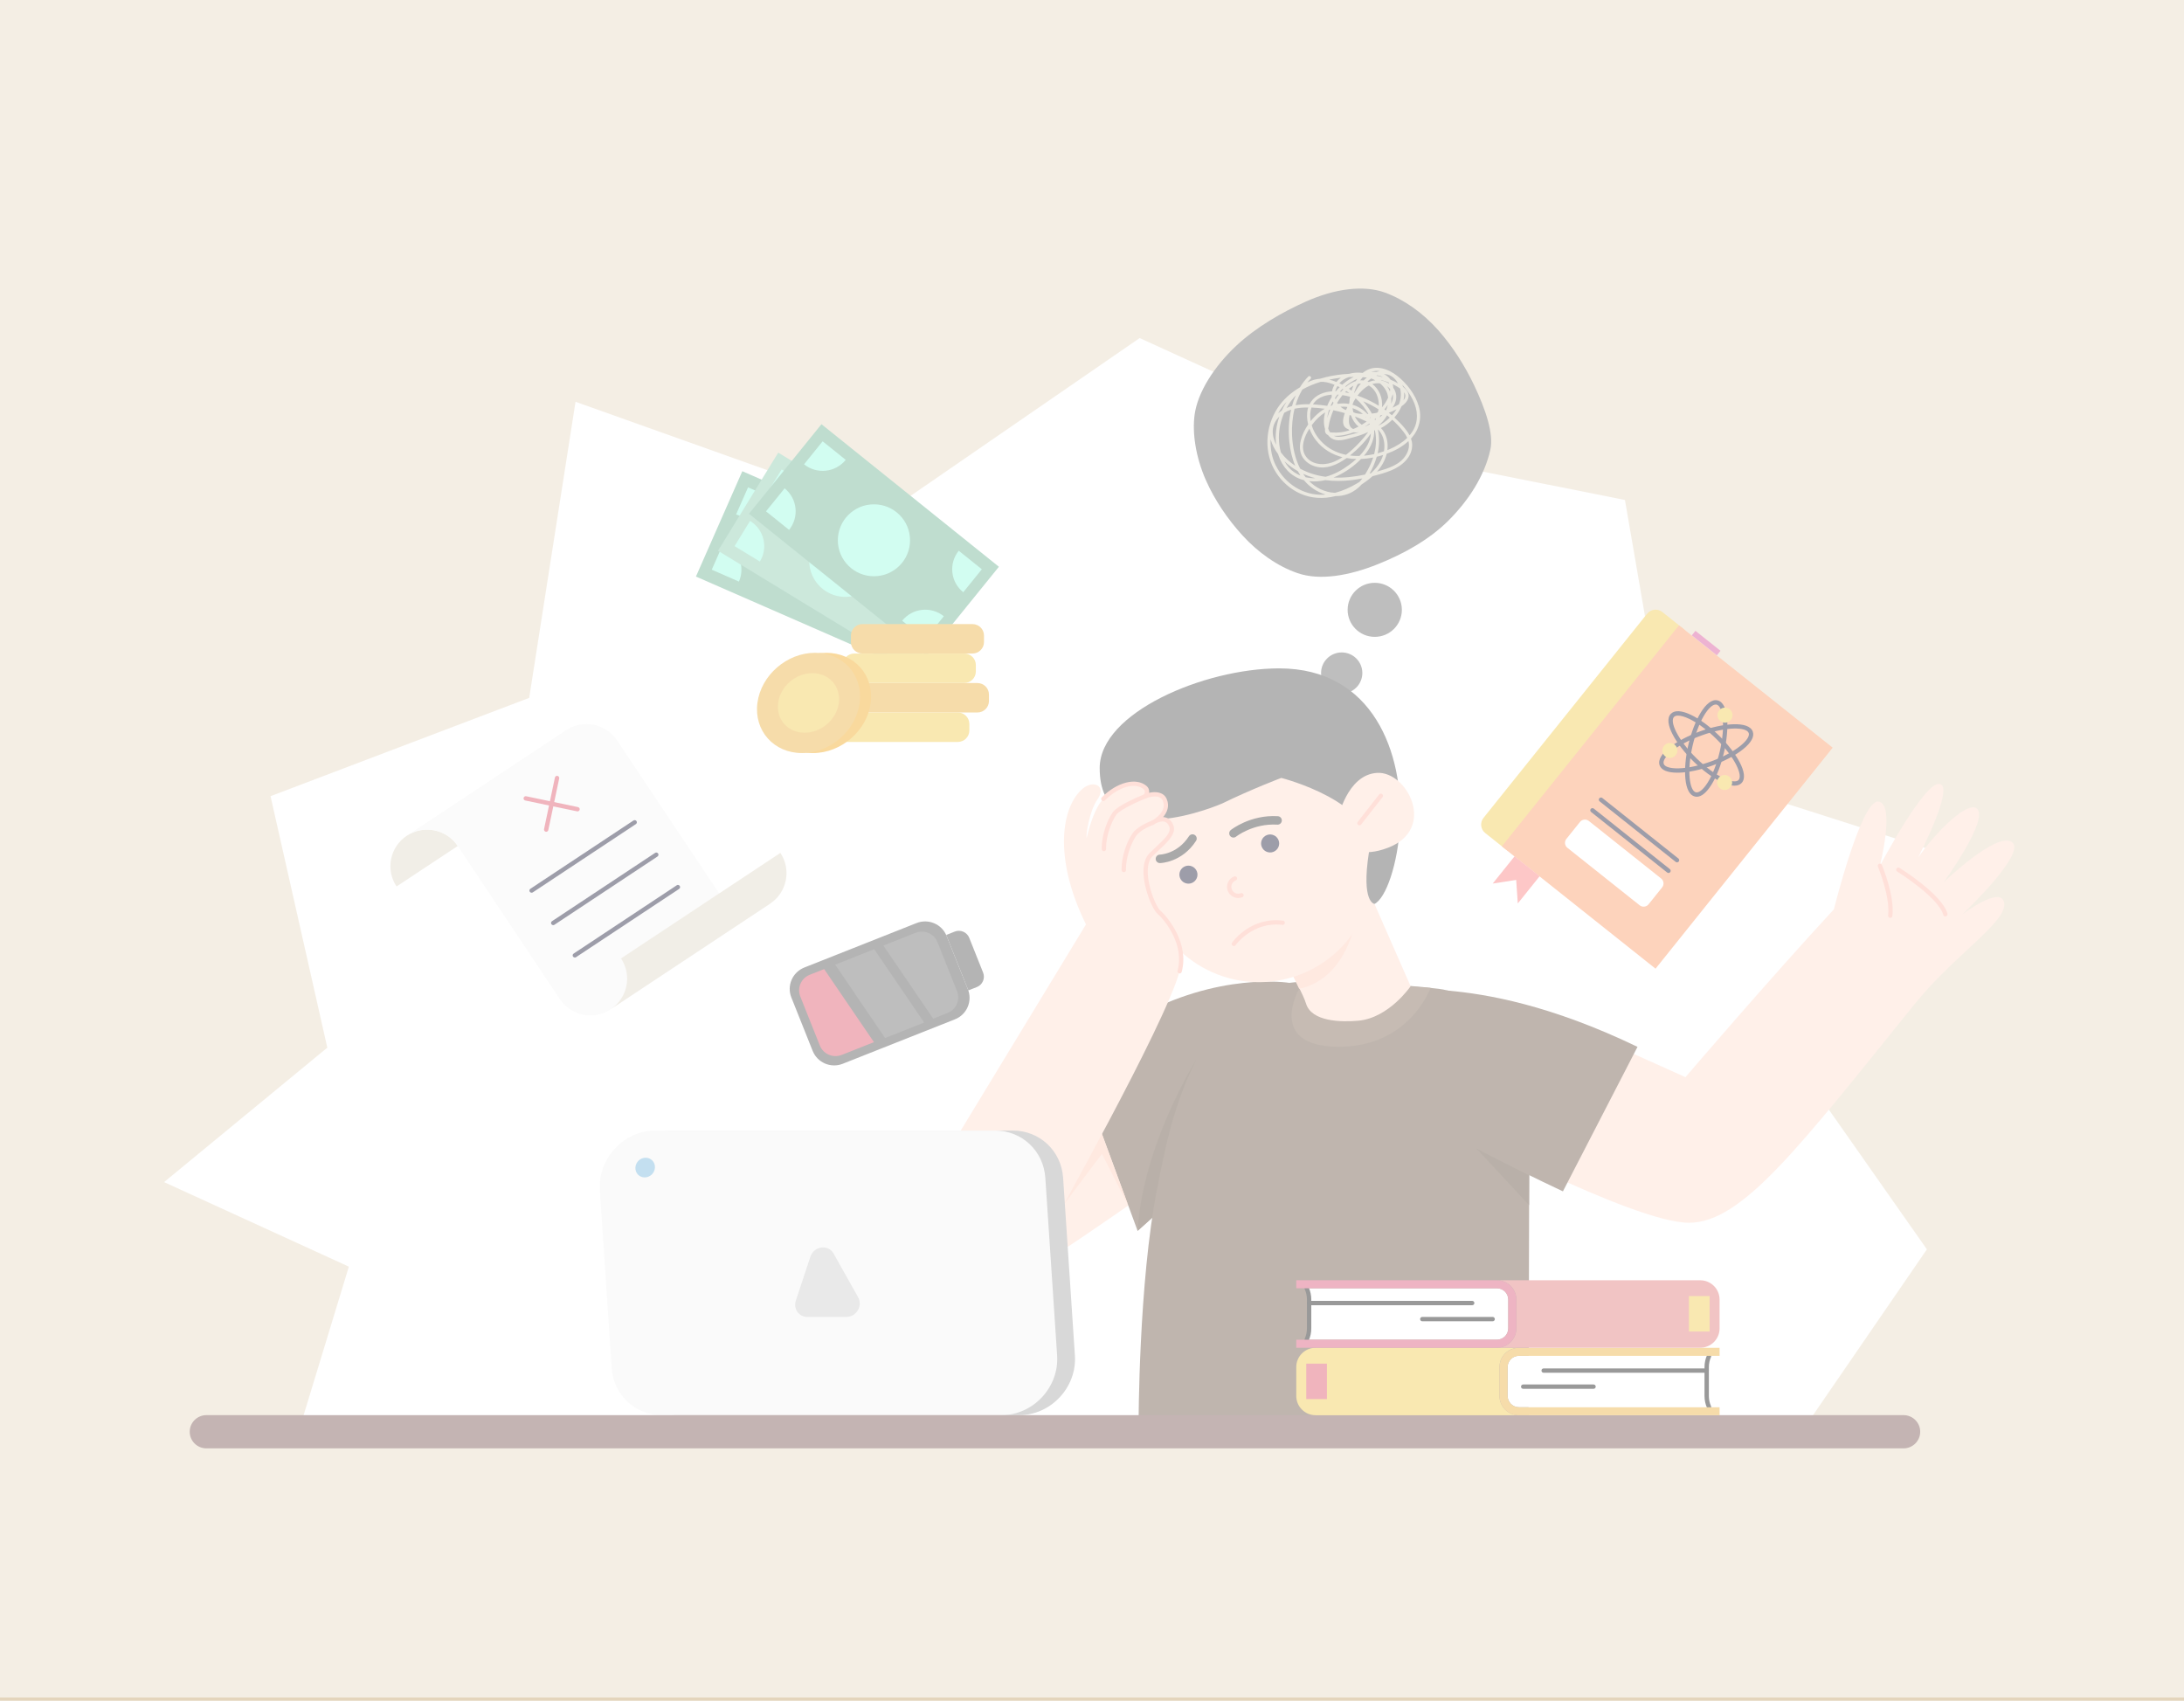 <svg width="488" height="380" viewBox="0 0 488 380" fill="none" xmlns="http://www.w3.org/2000/svg">
<g clip-path="url(#clip0_293_19209)">
<rect width="488" height="380" fill="#E4D5BC"/>
<path d="M77.951 283.008L36.664 264.117L73.136 234.079L60.45 177.89L118.247 155.927L128.598 89.774L198.039 114.529L254.649 75.535L311.22 101.357L363.082 111.718L373.365 171.319L435.383 191.14L400.565 236.406L430.548 279.141L402.939 319.346H66.88L77.951 283.008Z" fill="white"/>
<path d="M376.088 140.44L371.444 136.744C370.398 135.913 368.874 136.083 368.039 137.124L331.481 182.735C330.647 183.777 330.817 185.295 331.863 186.127L336.508 189.823C337.553 190.654 339.077 190.484 339.912 189.443L376.47 143.832C377.305 142.79 377.134 141.272 376.088 140.44Z" fill="#EFC53D"/>
<path d="M409.502 167.049L375.156 139.723L335.575 189.105L369.921 216.432L409.502 167.049Z" fill="#FA9057"/>
<path d="M339.139 201.864L338.779 196.601L333.535 197.415L338.419 191.328L344.022 195.777L339.139 201.864Z" fill="#FB7373"/>
<path d="M378.833 140.946L378.02 141.961L383.622 146.419L384.436 145.404L378.833 140.946Z" fill="#D2428F"/>
<path d="M379.125 178.021C378.989 178.021 378.853 178.001 378.717 177.972C377.549 177.701 376.81 176.315 376.586 173.96C376.382 171.817 376.625 169.094 377.277 166.302C378.503 161.097 381.188 155.892 383.766 156.484C386.344 157.084 386.431 162.939 385.205 168.154C384.554 170.945 383.561 173.494 382.413 175.326C381.304 177.1 380.176 178.021 379.125 178.021ZM383.357 157.414C381.908 157.414 379.524 161 378.22 166.525C377.588 169.22 377.345 171.827 377.549 173.872C377.724 175.685 378.24 176.867 378.94 177.032C379.641 177.187 380.623 176.363 381.596 174.813C382.686 173.068 383.629 170.625 384.262 167.931C385.614 162.154 384.972 157.763 383.552 157.424C383.493 157.414 383.425 157.404 383.367 157.404L383.357 157.414Z" fill="#090929"/>
<path d="M374.785 172.641C372.597 172.641 371.235 172.079 370.836 171.003C369.931 168.532 374.805 165.246 379.844 163.414C384.884 161.582 390.74 160.981 391.645 163.453C392.053 164.577 391.295 165.953 389.446 167.427C387.763 168.774 385.341 170.053 382.636 171.042C379.932 172.021 377.247 172.593 375.087 172.641C374.99 172.641 374.883 172.641 374.785 172.641ZM380.185 164.325C374.591 166.351 371.254 169.297 371.75 170.674C371.993 171.342 373.239 171.711 375.068 171.672C377.13 171.624 379.698 171.081 382.305 170.131C384.913 169.181 387.238 167.96 388.843 166.671C390.273 165.527 390.983 164.451 390.74 163.782C390.234 162.406 385.779 162.299 380.185 164.325Z" fill="#090929"/>
<path d="M387.558 175.549C386.751 175.549 385.749 175.268 384.582 174.696C382.636 173.756 380.437 172.128 378.385 170.111C374.561 166.36 371.497 161.359 373.355 159.479C374.192 158.626 375.768 158.723 377.898 159.75C379.844 160.69 382.042 162.319 384.095 164.335C387.918 168.086 390.983 173.087 389.125 174.968C388.745 175.355 388.22 175.539 387.558 175.539V175.549ZM374.931 159.886C374.542 159.886 374.24 159.983 374.055 160.167C373.024 161.204 374.834 165.265 379.075 169.433C381.05 171.372 383.161 172.932 385.019 173.833C386.673 174.628 387.948 174.803 388.453 174.299C389.485 173.262 387.675 169.2 383.434 165.032C381.459 163.094 379.348 161.533 377.49 160.632C376.468 160.138 375.583 159.886 374.941 159.886H374.931Z" fill="#090929"/>
<path d="M371.487 167.299C371.273 168.201 371.837 169.102 372.742 169.316C373.646 169.529 374.551 168.967 374.765 168.065C374.979 167.164 374.415 166.262 373.51 166.049C372.606 165.836 371.701 166.398 371.487 167.299Z" fill="#EFC53D"/>
<path d="M383.803 159.401C383.589 160.302 384.153 161.204 385.058 161.417C385.963 161.63 386.868 161.068 387.082 160.167C387.296 159.265 386.731 158.364 385.827 158.151C384.922 157.937 384.017 158.5 383.803 159.401Z" fill="#EFC53D"/>
<path d="M383.713 174.454C383.499 175.355 384.064 176.257 384.968 176.47C385.873 176.683 386.778 176.121 386.992 175.219C387.206 174.318 386.642 173.417 385.737 173.203C384.832 172.99 383.927 173.552 383.713 174.454Z" fill="#EFC53D"/>
<path d="M371.17 196.279L355.024 183.432C354.411 182.944 353.517 183.044 353.028 183.655L349.998 187.434C349.509 188.045 349.609 188.935 350.222 189.423L366.368 202.27C366.981 202.757 367.875 202.658 368.365 202.047L371.394 198.268C371.883 197.657 371.783 196.766 371.17 196.279Z" fill="white"/>
<path d="M372.817 195.05C372.71 195.05 372.603 195.012 372.516 194.944L355.52 181.422C355.306 181.258 355.277 180.947 355.442 180.744C355.608 180.531 355.919 180.502 356.123 180.666L373.119 194.188C373.333 194.352 373.362 194.663 373.197 194.866C373.099 194.983 372.963 195.05 372.817 195.05Z" fill="#090929"/>
<path d="M374.723 192.676C374.616 192.676 374.509 192.637 374.422 192.57L357.426 179.048C357.212 178.883 357.183 178.573 357.348 178.37C357.514 178.166 357.825 178.127 358.029 178.292L375.025 191.814C375.239 191.978 375.268 192.289 375.103 192.492C375.005 192.608 374.869 192.676 374.723 192.676Z" fill="#090929"/>
<path d="M204.797 206.238L179.72 216.171C177.063 217.223 175.766 220.222 176.822 222.868L181.58 234.793C182.636 237.44 185.646 238.732 188.302 237.68L213.379 227.747C216.036 226.695 217.333 223.697 216.277 221.051L211.519 209.125C210.463 206.479 207.453 205.186 204.797 206.238Z" fill="#444444"/>
<path d="M188.068 235.696C186.132 236.461 183.953 235.521 183.184 233.592L178.826 222.659C178.058 220.73 179.001 218.559 180.937 217.793L184.148 216.523L195.277 232.846L188.088 235.696H188.068Z" fill="#DA445A"/>
<path d="M204.599 208.421C206.526 207.655 208.715 208.595 209.483 210.524L213.841 221.458C214.61 223.386 213.666 225.558 211.73 226.323L208.52 227.593L197.391 211.27L204.58 208.421H204.599Z" fill="#5D5D5D"/>
<path d="M211.426 208.896L213.324 208.145C214.608 207.636 216.061 208.26 216.571 209.539L219.669 217.303C220.179 218.582 219.553 220.03 218.269 220.538L216.371 221.29L211.429 208.905L211.426 208.896Z" fill="#444444"/>
<path d="M206.487 228.465L197.77 231.915L186.621 215.535L195.338 212.084L206.487 228.465Z" fill="#5D5D5D"/>
<path d="M102.285 189.012C99.775 185.251 94.677 184.224 90.902 186.724C87.128 189.225 86.097 194.304 88.606 198.065L102.285 189.012Z" fill="#DDD4C3"/>
<path d="M160.69 199.626C160.69 199.626 139.609 168.028 137.887 165.44C135.377 161.679 130.279 160.651 126.504 163.152L90.898 186.735C94.673 184.234 99.771 185.261 102.281 189.022C106.658 195.594 122.545 219.409 125.084 223.208C127.594 226.969 132.692 227.997 136.466 225.496C142.508 221.502 172.072 201.913 172.072 201.913" fill="#F4F4F4"/>
<path d="M136.469 225.485C140.243 222.985 141.275 217.906 138.765 214.145L174.371 190.562C176.881 194.323 175.849 199.402 172.075 201.903L136.469 225.485Z" fill="#DDD4C3"/>
<path d="M118.786 199.46C118.63 199.46 118.474 199.383 118.377 199.247C118.231 199.024 118.289 198.724 118.513 198.578L141.55 183.322C141.774 183.177 142.075 183.235 142.221 183.458C142.367 183.681 142.309 183.981 142.085 184.126L119.048 199.383C118.961 199.441 118.873 199.46 118.776 199.46H118.786Z" fill="#090929"/>
<path d="M123.614 206.703C123.458 206.703 123.302 206.625 123.205 206.489C123.059 206.266 123.117 205.966 123.341 205.82L146.378 190.564C146.602 190.419 146.903 190.477 147.049 190.7C147.195 190.923 147.137 191.223 146.913 191.369L123.876 206.625C123.789 206.683 123.701 206.703 123.604 206.703H123.614Z" fill="#090929"/>
<path d="M128.446 213.941C128.29 213.941 128.134 213.863 128.037 213.728C127.891 213.505 127.95 213.204 128.173 213.059L151.21 197.802C151.434 197.657 151.736 197.715 151.881 197.938C152.027 198.161 151.969 198.462 151.745 198.607L128.708 213.863C128.621 213.921 128.533 213.941 128.436 213.941H128.446Z" fill="#090929"/>
<path d="M122.04 185.843C122.04 185.843 121.972 185.843 121.943 185.833C121.68 185.775 121.515 185.523 121.563 185.261L123.995 173.727C124.054 173.465 124.307 173.291 124.569 173.349C124.832 173.407 124.997 173.659 124.949 173.921L122.517 185.455C122.468 185.688 122.264 185.843 122.04 185.843Z" fill="#DA445A"/>
<path d="M129.046 181.288C129.046 181.288 128.978 181.288 128.949 181.279L117.372 178.856C117.11 178.797 116.944 178.545 116.993 178.284C117.051 178.022 117.304 177.848 117.567 177.906L129.144 180.329C129.406 180.387 129.572 180.639 129.523 180.901C129.474 181.133 129.27 181.288 129.046 181.288Z" fill="#DA445A"/>
<path d="M212.504 125.669L165.867 105.281L155.501 128.82L202.138 149.208L212.504 125.669Z" fill="#5EAA88"/>
<path d="M191.406 130.467C189.616 134.528 184.859 136.379 180.783 134.596C176.707 132.812 174.849 128.073 176.639 124.011C178.429 119.95 183.186 118.099 187.262 119.882C191.338 121.666 193.196 126.405 191.406 130.467Z" fill="#8FFADD"/>
<path d="M164.49 114.939C167.837 116.402 171.748 114.881 173.217 111.546L167.146 108.891L164.48 114.939H164.49Z" fill="#8FFADD"/>
<path d="M206.331 133.23C202.984 131.766 201.457 127.869 202.926 124.535L208.997 127.191L206.331 133.239V133.23Z" fill="#8FFADD"/>
<path d="M161.705 121.248C165.051 122.712 166.579 126.608 165.11 129.942L159.039 127.287L161.705 121.238V121.248Z" fill="#8FFADD"/>
<path d="M203.558 139.539C200.212 138.076 196.301 139.597 194.832 142.932L200.903 145.588L203.568 139.539H203.558Z" fill="#8FFADD"/>
<path d="M217.342 127.596L173.891 101.129L160.433 123.06L203.885 149.527L217.342 127.596Z" fill="#7FC5A6"/>
<path d="M195.757 129.517C193.432 133.297 188.47 134.499 184.676 132.182C180.882 129.866 179.676 124.922 182.001 121.142C184.326 117.362 189.287 116.16 193.081 118.477C196.875 120.793 198.082 125.737 195.757 129.517Z" fill="#8FFADD"/>
<path d="M171.199 110.518C174.322 112.418 178.398 111.439 180.305 108.328L174.653 104.887L171.199 110.518Z" fill="#8FFADD"/>
<path d="M210.179 134.264C207.056 132.364 206.074 128.303 207.98 125.191L213.633 128.632L210.179 134.264Z" fill="#8FD1FA"/>
<path d="M167.59 116.391C170.713 118.29 171.696 122.352 169.789 125.463L164.137 122.022L167.59 116.391Z" fill="#8FFADD"/>
<path d="M206.571 140.139C203.448 138.239 199.372 139.218 197.465 142.329L203.117 145.77L206.571 140.139Z" fill="#8FD1FA"/>
<path d="M223.197 126.631L183.551 94.781L167.356 114.792L207.002 146.642L223.197 126.631Z" fill="#5EAA88"/>
<path d="M195.276 128.75C199.73 128.75 203.341 125.153 203.341 120.715C203.341 116.277 199.73 112.68 195.276 112.68C190.822 112.68 187.211 116.277 187.211 120.715C187.211 125.153 190.822 128.75 195.276 128.75Z" fill="#8FFADD"/>
<path d="M179.66 103.743C182.511 106.03 186.674 105.584 188.97 102.744L183.814 98.606L179.66 103.743Z" fill="#8FFADD"/>
<path d="M215.231 132.327C212.38 130.039 211.933 125.881 214.229 123.051L219.385 127.19L215.231 132.327Z" fill="#8FFADD"/>
<path d="M175.314 109.104C178.165 111.391 178.612 115.549 176.316 118.389L171.16 114.25L175.314 109.113V109.104Z" fill="#8FFADD"/>
<path d="M210.892 137.688C208.042 135.401 203.878 135.847 201.582 138.687L206.738 142.825L210.892 137.688Z" fill="#8FFADD"/>
<path d="M215.47 146.018H190.889C189.466 146.018 188.312 147.167 188.312 148.585V150.031C188.312 151.449 189.466 152.598 190.889 152.598H215.47C216.893 152.598 218.047 151.449 218.047 150.031V148.585C218.047 147.167 216.893 146.018 215.47 146.018Z" fill="#EFC53D"/>
<path d="M218.4 152.611H193.819C192.396 152.611 191.242 153.761 191.242 155.178V156.625C191.242 158.043 192.396 159.192 193.819 159.192H218.4C219.823 159.192 220.977 158.043 220.977 156.625V155.178C220.977 153.761 219.823 152.611 218.4 152.611Z" fill="#E9A82B"/>
<path d="M217.291 139.438H192.709C191.286 139.438 190.133 140.587 190.133 142.004V143.451C190.133 144.869 191.286 146.018 192.709 146.018H217.291C218.714 146.018 219.867 144.869 219.867 143.451V142.004C219.867 140.587 218.714 139.438 217.291 139.438Z" fill="#E9A82B"/>
<path d="M214.021 159.191H189.44C188.017 159.191 186.863 160.341 186.863 161.758V163.205C186.863 164.623 188.017 165.772 189.44 165.772H214.021C215.444 165.772 216.598 164.623 216.598 163.205V161.758C216.598 160.341 215.444 159.191 214.021 159.191Z" fill="#EFC53D"/>
<path d="M194.552 157.057C193.744 163.241 187.982 168.258 181.67 168.258C175.358 168.258 170.908 163.241 171.716 157.057C172.524 150.873 178.286 145.855 184.598 145.855C190.91 145.855 195.36 150.873 194.552 157.057Z" fill="#F0A00A"/>
<path d="M192.076 157.057C191.268 163.241 185.506 168.258 179.194 168.258C172.881 168.258 168.431 163.241 169.239 157.057C170.047 150.873 175.809 145.855 182.121 145.855C188.434 145.855 192.884 150.873 192.076 157.057Z" fill="#E9A82B"/>
<path d="M187.43 157.057C186.95 160.733 183.53 163.708 179.783 163.708C176.035 163.708 173.389 160.733 173.869 157.057C174.349 153.382 177.769 150.406 181.516 150.406C185.264 150.406 187.91 153.382 187.43 157.057Z" fill="#EFC53D"/>
<path d="M333.018 100.442C331.744 106.267 328.145 111.84 323.64 116.319C319.243 120.7 313.474 123.801 307.987 126.011C301.518 128.628 294.941 129.782 289.931 128.056C285.466 126.525 281.156 123.481 277.664 119.672C274.298 116.008 271.34 111.608 269.424 107.236C267.157 102.08 266.369 96.691 266.933 92.629C267.614 87.715 271.194 81.938 276.36 77.131C280.738 73.07 286.439 69.764 291.848 67.351C298.307 64.482 304.728 63.629 309.524 65.393C313.717 66.934 317.891 69.852 321.403 73.816C324.681 77.519 327.415 81.909 329.419 86.145C332.007 91.602 333.777 96.952 333.018 100.413V100.442Z" fill="#5D5D5D"/>
<path d="M307.178 142.294C310.525 142.294 313.239 139.59 313.239 136.255C313.239 132.92 310.525 130.217 307.178 130.217C303.831 130.217 301.117 132.92 301.117 136.255C301.117 139.59 303.831 142.294 307.178 142.294Z" fill="#5D5D5D"/>
<path d="M304.406 150.368C304.406 152.907 302.344 154.962 299.795 154.962C297.246 154.962 295.184 152.907 295.184 150.368C295.184 147.828 297.246 145.773 299.795 145.773C302.344 145.773 304.406 147.828 304.406 150.368Z" fill="#5D5D5D"/>
<path d="M315.454 97.802C317.159 95.848 317.751 93.292 317.016 90.779C316.246 88.113 314.348 85.665 312.207 83.987C310.195 82.404 307.463 81.445 305.108 82.876C304.887 83.007 304.687 83.166 304.487 83.326C304.459 83.326 304.43 83.312 304.402 83.312C303.403 83.188 302.368 83.254 301.412 83.53C300.941 83.552 300.471 83.588 300.007 83.631C298.337 83.798 296.625 84.118 294.963 84.619C293.971 84.685 293.015 84.99 292.123 85.447C292.351 85.171 292.587 84.895 292.843 84.641C293.165 84.307 292.665 83.798 292.337 84.125C291.623 84.852 291.01 85.651 290.489 86.508C290.446 86.544 290.403 86.573 290.361 86.609C288.427 87.757 286.715 89.253 285.452 91.185C282.662 95.456 282.334 101.274 285.145 105.618C286.458 107.651 288.341 109.315 290.539 110.288C293 111.385 295.705 111.501 298.302 110.869C298.337 110.862 298.373 110.847 298.416 110.84C300.242 110.869 302.005 110.266 303.446 109.017C303.724 108.777 303.988 108.516 304.245 108.24C304.83 107.862 305.394 107.455 305.929 107.034C306.193 106.831 306.442 106.613 306.692 106.388C308.112 106.032 309.546 105.64 310.895 105.08C313.235 104.107 315.625 102.131 315.539 99.299C315.525 98.841 315.425 98.405 315.275 97.984C315.332 97.926 315.389 97.868 315.447 97.802H315.454ZM315.711 89.391C316.802 91.599 317.002 94.134 315.682 96.284C315.468 96.633 315.225 96.953 314.961 97.257C314.669 96.706 314.298 96.19 313.905 95.71C313.192 94.839 312.393 94.033 311.558 93.277C311.572 93.263 311.587 93.248 311.601 93.234C312.236 92.507 312.785 91.672 313.171 90.771C313.848 90.299 314.455 89.711 314.676 88.919C314.976 87.873 314.276 87.045 313.492 86.421C313.477 86.377 313.47 86.333 313.456 86.29C313.42 86.181 313.377 86.072 313.335 85.97C314.291 86.994 315.111 88.171 315.711 89.384V89.391ZM306.364 105.712C306.25 105.741 306.143 105.77 306.029 105.799C306.721 104.608 307.249 103.322 307.627 102.051C308.105 101.935 308.583 101.812 309.047 101.659C308.911 102.117 308.733 102.56 308.519 102.967C307.969 104.013 307.22 104.913 306.364 105.712ZM303.239 107.993C301.698 108.915 300.035 109.671 298.294 110.114C297.174 110.07 296.061 109.772 295.055 109.3C294.078 108.835 293.243 108.211 292.515 107.492C293.728 107.637 294.948 107.55 296.133 107.274C298.045 107.528 299.993 107.506 301.905 107.288C302.747 107.194 303.581 107.056 304.416 106.896C304.224 107.158 304.017 107.412 303.795 107.651C303.61 107.768 303.424 107.884 303.232 108L303.239 107.993ZM284.396 96.117C284.467 94.941 285.031 93.887 285.859 93.074C285.152 95.093 284.888 97.265 285.145 99.371C284.646 98.362 284.325 97.243 284.396 96.11V96.117ZM285.759 97.686C285.766 95.819 286.187 93.953 286.943 92.239C287.428 91.941 287.942 91.701 288.484 91.534C287.942 93.924 287.842 96.437 288.106 98.834C288.299 100.62 288.705 102.407 289.405 104.063C288.184 103.257 287.086 102.262 286.208 101.085C285.894 99.974 285.752 98.812 285.759 97.686ZM295.819 85.331C296.632 85.411 297.431 85.658 298.195 85.977C298.102 86.144 297.995 86.304 297.916 86.486C297.781 86.798 297.688 87.118 297.631 87.445C297.438 87.459 297.246 87.466 297.053 87.488C295.184 87.728 293.443 88.636 292.608 90.314C291.559 90.292 290.518 90.35 289.483 90.539C289.847 89.311 290.353 88.127 291.01 87.031C292.294 86.304 293.685 85.738 295.105 85.309C295.341 85.302 295.576 85.302 295.819 85.324V85.331ZM301.434 84.249C301.783 84.234 302.133 84.22 302.483 84.22C302.354 84.285 302.226 84.343 302.097 84.416C301.32 84.844 300.585 85.367 299.914 85.956C299.707 85.847 299.493 85.738 299.279 85.636C299.864 84.946 300.613 84.503 301.434 84.249ZM307.306 96.647C307.584 98.26 307.456 99.894 307.049 101.463C306.3 101.63 305.536 101.746 304.773 101.819C304.944 101.616 305.115 101.405 305.279 101.194C306.371 99.749 307.127 97.962 307.056 96.161C307.106 96.153 307.149 96.139 307.199 96.124C307.234 96.299 307.277 96.466 307.306 96.64V96.647ZM305.008 106.032C302.704 106.526 300.314 106.802 297.966 106.693C298.237 106.584 298.501 106.475 298.765 106.351C300.699 105.436 302.582 104.136 304.109 102.553C305.023 102.516 305.929 102.4 306.828 102.226C306.628 102.843 306.385 103.453 306.107 104.034C305.786 104.703 305.422 105.378 305.008 106.032ZM290.525 104.732C289.347 102.458 288.805 99.771 288.698 97.236C288.62 95.267 288.784 93.248 289.262 91.323C290.254 91.105 291.295 91.04 292.316 91.047C292.28 91.156 292.237 91.251 292.216 91.367C291.952 92.529 292.016 93.713 292.301 94.846C291.538 95.95 290.946 97.178 290.639 98.442C290.325 99.734 290.382 101.151 291.138 102.277C291.766 103.221 292.744 103.867 293.807 104.194C296.318 104.979 298.851 103.816 300.899 102.342C301.612 102.465 302.333 102.538 303.068 102.553C302.54 103.032 301.99 103.475 301.441 103.882C299.864 105.037 298.088 106.039 296.19 106.526C294.228 106.264 292.323 105.698 290.532 104.724L290.525 104.732ZM297.545 88.178C297.545 88.353 297.552 88.527 297.574 88.701C297.403 88.977 297.239 89.253 297.082 89.544C296.889 89.907 296.718 90.285 296.561 90.677C295.59 90.532 294.62 90.423 293.643 90.365C293.557 90.365 293.464 90.365 293.379 90.357C293.4 90.321 293.421 90.277 293.443 90.241C293.957 89.428 294.777 88.868 295.669 88.556C296.282 88.338 296.91 88.229 297.545 88.178ZM299.993 86.871C300.05 86.9 300.1 86.936 300.15 86.965C299.978 87.14 299.821 87.321 299.657 87.51C299.572 87.503 299.479 87.496 299.393 87.488C299.586 87.278 299.786 87.074 299.985 86.878L299.993 86.871ZM309.225 83.581C310.038 83.588 310.837 83.871 311.544 84.547C311.901 84.888 312.172 85.273 312.393 85.68C311.858 85.353 311.294 85.07 310.709 84.837C310.338 84.292 309.817 83.871 309.225 83.581ZM310.83 90.212C310.887 89.805 310.909 89.398 310.88 88.984C311.002 88.687 311.101 88.382 311.18 88.069C311.351 88.796 311.173 89.537 310.83 90.212ZM302.904 101.87C302.49 101.855 302.069 101.819 301.655 101.761C303.417 100.359 305.008 98.71 306.314 96.858C306.285 97.323 306.2 97.788 306.05 98.26C305.608 99.633 304.766 100.824 303.767 101.87C303.474 101.87 303.189 101.877 302.904 101.87ZM296.083 99.437C294.713 98.289 293.607 96.756 293.093 95.02C293.15 94.941 293.207 94.861 293.264 94.788C294.042 93.757 294.991 92.834 296.076 92.137C295.762 93.364 295.697 94.65 296.068 95.856C296.026 96.27 296.054 96.684 296.382 96.981C296.482 97.076 296.604 97.141 296.725 97.199C297.06 97.635 297.481 97.984 298.016 98.18C299.315 98.667 300.849 98.115 302.119 97.781C303.325 97.468 304.559 97.069 305.722 96.524C305.144 97.316 304.509 98.064 303.874 98.754C302.946 99.756 301.898 100.766 300.749 101.616C299.051 101.267 297.438 100.57 296.083 99.437ZM299.964 102.153C299.208 102.647 298.409 103.061 297.574 103.352C295.526 104.056 292.822 103.787 291.616 101.71C290.546 99.851 291.459 97.526 292.58 95.761C292.929 96.691 293.421 97.577 294.021 98.347C295.598 100.374 297.681 101.579 299.957 102.153H299.964ZM297.859 89.805C297.888 89.878 297.923 89.936 297.959 90.009C297.859 90.198 297.759 90.379 297.667 90.568C297.545 90.612 297.431 90.641 297.31 90.691C297.46 90.35 297.631 90.016 297.816 89.689C297.831 89.733 297.845 89.769 297.859 89.812V89.805ZM299.971 88.287C300.542 88.374 301.113 88.498 301.662 88.643C301.626 88.847 301.584 89.043 301.562 89.246C301.527 89.507 301.512 89.776 301.498 90.045C301.462 90.11 301.434 90.176 301.398 90.241C300.563 90.096 299.736 90.096 298.929 90.234C298.872 90.161 298.822 90.088 298.773 90.016C299.101 89.457 299.465 88.926 299.864 88.418C299.9 88.374 299.935 88.338 299.964 88.294L299.971 88.287ZM300.827 87.358C301.063 87.51 301.277 87.677 301.505 87.844C301.191 87.764 300.87 87.699 300.549 87.641C300.642 87.546 300.735 87.452 300.827 87.358ZM304.416 84.365C304.416 84.365 304.48 84.307 304.509 84.278C304.809 84.3 305.108 84.321 305.408 84.35C305.158 84.554 304.923 84.779 304.694 85.011C304.438 84.975 304.181 84.961 303.917 84.982C304.074 84.764 304.245 84.561 304.423 84.365H304.416ZM310.631 86.958C310.631 87.147 310.609 87.328 310.573 87.517C310.538 87.423 310.502 87.321 310.466 87.227C310.324 86.893 310.138 86.58 309.931 86.29C310.195 86.479 310.431 86.704 310.631 86.958ZM305.001 85.767C305.001 85.767 305.03 85.774 305.037 85.781C305.001 85.803 304.966 85.818 304.93 85.839C304.951 85.818 304.973 85.796 305.001 85.767ZM305.857 86.13C307.456 87.067 308.126 88.876 308.083 90.662C306.856 89.907 305.572 89.253 304.238 88.73C303.945 88.614 303.653 88.505 303.353 88.403C303.353 88.403 303.339 88.389 303.332 88.382C304.017 87.466 304.873 86.638 305.857 86.13ZM305.065 95.304C305.065 95.304 305.037 95.289 305.023 95.289C305.144 95.216 305.265 95.144 305.379 95.064C305.586 94.926 305.786 94.773 305.993 94.628C306.014 94.686 306.036 94.744 306.057 94.802C305.729 94.984 305.401 95.151 305.065 95.304ZM302.747 93.059C303.567 93.372 304.38 93.713 305.172 94.098C305.237 94.127 305.301 94.163 305.365 94.2C305.015 94.447 304.652 94.679 304.281 94.904C303.631 94.461 303.103 93.815 302.747 93.059ZM302.575 89.544C302.675 89.37 302.775 89.202 302.889 89.028C302.918 89.035 302.954 89.05 302.982 89.057C303.553 89.58 304.095 90.139 304.58 90.742C305.015 91.287 305.408 91.868 305.757 92.471C305.679 92.471 305.601 92.486 305.522 92.486C304.63 91.505 303.453 90.793 302.197 90.423C302.276 90.198 302.361 89.972 302.454 89.754C302.497 89.682 302.533 89.609 302.575 89.537V89.544ZM307.684 92.224C307.534 92.253 307.384 92.289 307.227 92.311C306.999 92.347 306.771 92.376 306.535 92.406C305.993 91.425 305.344 90.51 304.609 89.674C305.786 90.168 306.935 90.764 308.019 91.454C307.991 91.636 307.969 91.81 307.926 91.984C307.848 92.064 307.762 92.151 307.684 92.231V92.224ZM302.226 91.229C302.226 91.229 302.226 91.207 302.226 91.193C303.046 91.461 303.817 91.883 304.473 92.449C304.487 92.464 304.502 92.478 304.523 92.493C304.017 92.478 303.51 92.427 303.018 92.34C302.811 92.26 302.604 92.18 302.397 92.108C302.319 91.817 302.261 91.519 302.233 91.222L302.226 91.229ZM305.194 93.219C305.222 93.255 305.251 93.299 305.279 93.335C305.201 93.299 305.13 93.263 305.051 93.226C305.101 93.226 305.144 93.226 305.194 93.226V93.219ZM306.278 93.502C306.214 93.393 306.136 93.284 306.064 93.183C306.086 93.183 306.114 93.183 306.136 93.183C306.186 93.284 306.243 93.393 306.293 93.495C306.293 93.495 306.278 93.502 306.278 93.51V93.502ZM307.163 93.691C307.263 93.604 307.363 93.51 307.463 93.422C307.398 93.59 307.334 93.757 307.263 93.924C307.234 93.844 307.199 93.771 307.17 93.691H307.163ZM301.669 95.231C301.291 94.512 301.377 93.575 301.555 92.732C301.662 92.769 301.776 92.805 301.883 92.834C302.211 93.807 302.761 94.672 303.56 95.304C303.339 95.42 303.118 95.536 302.889 95.638C302.725 95.71 302.554 95.776 302.383 95.848C302.097 95.754 301.848 95.558 301.669 95.231ZM308.44 92.805C308.597 92.769 308.754 92.74 308.904 92.696C308.704 92.892 308.497 93.074 308.29 93.255C308.347 93.103 308.397 92.958 308.44 92.805ZM308.326 87.946C307.941 87.074 307.349 86.333 306.635 85.81C307.177 85.643 307.748 85.585 308.347 85.658C309.318 86.442 310.031 87.51 310.167 88.847C309.81 89.653 309.296 90.408 308.797 91.011C308.89 89.98 308.761 88.941 308.326 87.939V87.946ZM306.656 85.077C306.378 85.149 306.121 85.251 305.865 85.36C305.757 85.309 305.658 85.266 305.551 85.229C305.815 84.99 306.1 84.757 306.4 84.554C306.706 84.67 307.006 84.808 307.299 84.968C307.085 84.99 306.871 85.026 306.656 85.077ZM300.763 91.599C300.685 91.578 300.613 91.556 300.535 91.534C300.449 91.49 300.364 91.454 300.285 91.41C300.021 91.258 299.771 91.076 299.536 90.88C300.05 90.837 300.563 90.851 301.07 90.924C300.97 91.135 300.863 91.36 300.763 91.607V91.599ZM298.708 91.076C298.658 91.069 298.616 91.055 298.566 91.047C298.594 91.04 298.623 91.025 298.658 91.025C298.673 91.047 298.694 91.062 298.715 91.084L298.708 91.076ZM297.203 91.512C297.203 91.512 297.224 91.512 297.231 91.512C296.975 92.122 296.746 92.747 296.568 93.379C296.625 92.79 296.753 92.21 296.939 91.636C297.024 91.592 297.11 91.549 297.203 91.505V91.512ZM296.832 95.471C297.032 94.163 297.41 92.878 297.938 91.665C298.773 91.832 299.6 92.042 300.421 92.282C300.442 92.289 300.463 92.304 300.485 92.311C299.971 93.742 299.743 95.362 301.248 95.892C301.248 95.892 301.255 95.892 301.263 95.892C301.341 95.994 301.427 96.074 301.519 96.153C300.834 96.371 300.135 96.531 299.429 96.604C298.872 96.662 298.309 96.669 297.745 96.633C297.581 96.618 297.36 96.626 297.174 96.582C297.003 96.328 296.875 96.052 296.782 95.754C296.796 95.652 296.818 95.551 296.832 95.463V95.471ZM302.461 96.589C302.854 96.662 303.275 96.64 303.681 96.56C302.604 96.923 301.498 97.199 300.406 97.446C299.593 97.628 298.737 97.715 298.03 97.374C299.55 97.432 301.041 97.134 302.454 96.589H302.461ZM309.689 91.686C309.689 91.686 309.66 91.694 309.646 91.701C309.546 91.628 309.439 91.556 309.339 91.476C309.603 91.156 309.846 90.822 310.081 90.474C309.996 90.888 309.86 91.287 309.696 91.679L309.689 91.686ZM304.081 85.687C303.524 86.355 303.039 87.074 302.632 87.786C302.611 87.772 302.597 87.757 302.575 87.735C302.775 87.06 303.039 86.399 303.374 85.796C303.603 85.738 303.838 85.694 304.074 85.687H304.081ZM301.997 87.285C301.798 87.14 301.605 86.994 301.398 86.856C301.719 86.602 302.055 86.37 302.411 86.181C302.254 86.537 302.112 86.907 301.997 87.278V87.285ZM310.252 85.425C310.317 85.534 310.367 85.636 310.417 85.752C309.924 85.404 309.353 85.164 308.754 85.04C308.69 84.99 308.619 84.953 308.554 84.903C309.132 85.048 309.696 85.222 310.252 85.433V85.425ZM303.282 84.626C303.16 84.801 303.046 84.982 302.932 85.164C302.832 85.193 302.732 85.222 302.632 85.266C301.948 85.534 301.32 85.941 300.749 86.428C300.699 86.391 300.642 86.362 300.585 86.333C301.405 85.643 302.311 85.062 303.282 84.626ZM299.115 88.186C298.865 88.52 298.623 88.868 298.409 89.224C298.387 89.166 298.366 89.115 298.352 89.057C298.337 88.992 298.33 88.934 298.316 88.868C298.473 88.629 298.644 88.396 298.815 88.178C298.815 88.178 298.822 88.171 298.83 88.164C298.929 88.164 299.022 88.178 299.122 88.186H299.115ZM293.229 91.069C294.156 91.105 295.077 91.207 295.997 91.331C295.626 91.549 295.262 91.781 294.92 92.05C294.185 92.624 293.486 93.314 292.865 94.076C292.851 94.004 292.836 93.931 292.822 93.858C292.694 92.936 292.729 91.941 293.036 91.055C293.1 91.055 293.157 91.055 293.222 91.055L293.229 91.069ZM308.026 95.086C308.026 95.086 308.019 95.079 308.012 95.071C308.404 94.744 308.783 94.396 309.111 93.996C309.418 93.626 309.696 93.226 309.931 92.798C310.138 92.958 310.331 93.132 310.531 93.299C310.452 93.379 310.374 93.459 310.295 93.531C309.625 94.149 308.861 94.708 308.026 95.079V95.086ZM311.03 92.79C310.795 92.594 310.552 92.413 310.309 92.224C310.83 92.028 311.344 91.803 311.836 91.549C311.901 91.512 311.972 91.476 312.036 91.439C311.744 91.919 311.401 92.369 311.03 92.783V92.79ZM311.159 91.091C311.708 90.241 312.093 89.29 311.958 88.258C311.879 87.641 311.651 87.103 311.323 86.653C311.308 86.377 311.258 86.108 311.187 85.839C311.394 85.941 311.601 86.043 311.801 86.152C312.093 86.319 312.478 86.537 312.849 86.805C313.142 87.953 313.035 89.195 312.586 90.328C312.122 90.633 311.615 90.873 311.151 91.091H311.159ZM313.734 87.641C314.012 88.033 314.127 88.476 313.913 88.948C313.834 89.123 313.727 89.275 313.606 89.428C313.734 88.839 313.784 88.244 313.734 87.641ZM309.025 84.27C308.533 84.14 308.033 84.031 307.534 83.929C307.605 83.9 307.677 83.871 307.748 83.849C308.198 83.922 308.626 84.06 309.018 84.27H309.025ZM299.336 86.5C299.044 86.798 298.758 87.103 298.494 87.43C298.444 87.43 298.402 87.43 298.352 87.43C298.451 87.016 298.616 86.624 298.837 86.261C299.008 86.341 299.172 86.421 299.343 86.508L299.336 86.5ZM289.533 88.338C289.198 89.108 288.912 89.9 288.691 90.721C288.277 90.829 287.871 90.982 287.478 91.156C288.042 90.132 288.734 89.181 289.533 88.338ZM289.982 105.255C290.168 105.596 290.361 105.923 290.575 106.242C289.597 105.85 288.698 105.269 287.97 104.448C287.592 104.027 287.278 103.555 287.007 103.061C287.899 103.918 288.905 104.652 289.982 105.255ZM291.188 105.872C291.823 106.162 292.472 106.409 293.129 106.62C293.393 106.7 293.664 106.773 293.928 106.845C293.193 106.86 292.451 106.794 291.73 106.627C291.538 106.38 291.352 106.133 291.181 105.872H291.188ZM307.827 101.274C308.233 99.516 308.262 97.701 307.884 95.95C307.955 96.023 308.041 96.095 308.112 96.175C309.225 97.461 309.518 99.197 309.239 100.838C308.776 100.998 308.305 101.151 307.827 101.281V101.274ZM309.353 96.72C309.139 96.321 308.868 95.972 308.569 95.638C309.51 95.173 310.374 94.497 311.094 93.778C312.022 94.614 312.878 95.529 313.634 96.517C313.948 96.923 314.226 97.359 314.441 97.824C313.335 98.906 311.958 99.727 310.566 100.33C310.381 100.41 310.188 100.482 309.996 100.562C309.996 100.533 310.01 100.512 310.01 100.482C310.153 99.204 309.96 97.868 309.353 96.727V96.72ZM308.262 82.912C308.262 82.912 308.255 82.912 308.248 82.912C308.005 82.963 307.762 83.028 307.527 83.108C307.149 83.065 306.771 83.05 306.392 83.072C306.706 82.97 307.027 82.905 307.363 82.876C307.662 82.854 307.962 82.869 308.262 82.905V82.912ZM298.616 85.346C298.088 85.128 297.552 84.953 297.01 84.823C297.874 84.634 298.744 84.496 299.6 84.394C299.236 84.663 298.908 84.975 298.616 85.346ZM287.485 89.769C287.071 90.394 286.708 91.055 286.394 91.737C286.108 91.919 285.844 92.122 285.595 92.34C285.88 91.825 286.201 91.338 286.551 90.866C286.843 90.481 287.157 90.118 287.492 89.769H287.485ZM285.059 104.005C284.168 102.182 283.811 100.17 283.918 98.165C284.239 99.357 284.853 100.482 285.595 101.478C285.63 101.587 285.652 101.695 285.694 101.804C286.565 104.368 288.377 106.366 290.953 107.172C291.074 107.208 291.202 107.23 291.331 107.267C292.608 108.792 294.278 109.932 296.175 110.491C296.04 110.506 295.897 110.521 295.762 110.528C291.267 110.767 287.064 108.08 285.074 104.005H285.059ZM314.783 100.025C314.583 101.223 313.863 102.291 312.949 103.061C311.986 103.867 310.809 104.376 309.639 104.775C308.99 104.993 308.333 105.196 307.677 105.378C308.697 104.23 309.489 102.894 309.846 101.383C311.608 100.744 313.32 99.843 314.705 98.558C314.826 99.022 314.861 99.516 314.776 100.025H314.783Z" fill="#CDC7B4"/>
<path d="M215.509 260.268C228.097 249.518 243.682 234.776 258.917 229.202C276.428 222.786 285.933 242.598 270.766 255.916C270.766 255.916 255.609 267.382 233.818 281.766C219.303 291.343 194.894 277.879 215.509 260.277V260.268Z" fill="#FFD9C9"/>
<path d="M239.871 236.095C243.86 233.09 250.592 229.233 253.617 227.527C272.267 217.01 288.066 219.598 288.066 219.598C287.628 237.345 289.749 273.131 271.81 258.892C271.81 258.892 264.883 265.493 254.191 275.011L239.871 236.095Z" fill="#5E4735"/>
<path d="M246.161 253.213L237.59 269.274L246.219 257.817L252.105 269.351L246.161 253.213Z" fill="#FFC8B2"/>
<path d="M267.292 236.812C267.292 236.812 255.345 255.607 254.188 275.021L262.282 267.723L267.292 236.812Z" fill="#513A27"/>
<path d="M304.735 220.007C295.406 219.328 280.628 216.633 272.028 228.904C263.175 241.534 260.734 254.59 258.574 265.495C254.4 286.537 254.41 318.262 254.41 318.262L341.548 319.26L341.752 235.525C341.752 235.525 332.442 222.255 321.429 220.927C310.426 219.609 310.961 220.452 304.745 219.997L304.735 220.007Z" fill="#5E4735"/>
<path d="M329.746 256.449L341.663 269.273L341.683 262.565L329.746 256.449Z" fill="#513A27"/>
<path d="M409.777 203.162C395.641 218.428 376.603 240.672 376.603 240.672L353.683 230.369C342.368 225.019 323.797 251.218 323.797 251.218C323.797 251.218 364.841 273.201 377.4 273.201C389.279 273.201 402.043 256.278 427.726 224.437C436.617 213.407 448.321 206.118 447.825 201.853C447.319 197.588 438.456 204.315 438.456 204.315C438.456 204.315 452.932 190.648 449.566 188.157C446.21 185.666 434.283 197.142 434.283 197.142C434.283 197.142 444.75 182.758 441.628 180.587C439.526 179.124 432.765 185.618 428.582 191.608C428.582 191.608 436.773 175.838 433.426 175.14C430.08 174.442 420.05 193.459 420.05 193.459C420.05 193.459 423.562 179.589 419.719 179.104C415.876 178.61 409.767 203.181 409.767 203.181L409.777 203.162Z" fill="#FFD9C9"/>
<path d="M365.89 233.898L349.225 266.185C349.225 266.185 320.614 252.828 315.234 247.643C309.854 242.457 318.532 220.891 323.494 221.327C332.191 222.093 346.375 224.506 365.89 233.898Z" fill="#5E4735"/>
<path d="M434.679 204.75C434.465 204.75 434.27 204.615 434.212 204.401C433.074 200.437 424.007 194.786 423.91 194.728C423.686 194.583 423.608 194.292 423.754 194.059C423.9 193.836 424.192 193.759 424.425 193.904C424.814 194.146 433.91 199.817 435.146 204.13C435.224 204.392 435.068 204.653 434.815 204.731C434.767 204.741 434.728 204.75 434.679 204.75Z" fill="#FFB2A1"/>
<path d="M422.369 205.082C422.369 205.082 422.33 205.082 422.311 205.082C422.048 205.052 421.853 204.81 421.883 204.548C422.388 200.313 419.635 193.702 419.606 193.634C419.499 193.392 419.616 193.101 419.869 193.004C420.122 192.898 420.404 193.014 420.501 193.266C420.618 193.547 423.381 200.177 422.846 204.665C422.816 204.907 422.602 205.091 422.359 205.091L422.369 205.082Z" fill="#FFB2A1"/>
<path d="M290.279 220.926C290.279 220.926 282.934 233.75 298.947 233.876C314.96 234.002 319.649 220.723 319.649 220.723C319.649 220.723 304.346 219.627 297.789 219.433C291.232 219.24 290.279 220.926 290.279 220.926Z" fill="#705540"/>
<path d="M256.108 177.785C243.217 184.493 257.761 206.757 259.97 205.826C262.178 204.896 265.223 173.046 256.108 177.785Z" fill="#3449F3"/>
<path d="M291.795 224.162C291.319 222.505 288.867 217.92 288.867 217.92L305.367 197.973L315.192 220.353C315.192 220.353 310.367 227.439 303.499 228.059C299.724 228.398 292.992 228.311 291.805 224.162H291.795Z" fill="#FFD9C9"/>
<path d="M303.279 203.789C303.279 203.789 301.732 218.522 290.282 220.926L288.871 217.911L303.279 203.779V203.789Z" fill="#FFC8B2"/>
<path d="M257.42 203.075C262.469 216.218 277.256 222.79 290.448 217.759C303.64 212.728 310.236 197.996 305.187 184.852C300.137 171.709 285.35 165.137 272.159 170.168C258.967 175.198 252.371 189.931 257.42 203.075Z" fill="#FFD9C9"/>
<path d="M307.134 201.958C309.644 200.717 312.359 193.157 312.825 184.21C313.643 168.305 306.881 149.336 285.819 149.336C269.164 149.336 245.748 159.193 245.719 171.581C245.67 191.538 273.095 179.519 273.095 179.519C279.729 176.282 286.296 173.81 286.296 173.81C286.296 173.81 307.621 179.219 305.87 190.491C304.119 201.764 307.134 201.958 307.134 201.958Z" fill="#444444"/>
<path d="M298.945 182.97C298.945 182.97 300.93 173.102 307.681 172.686C314.433 172.269 321.126 185.218 310.133 189.415C304.238 191.664 301.951 189.367 301.951 189.367" fill="#FFD9C9"/>
<path d="M303.765 184.413C303.658 184.413 303.551 184.384 303.463 184.306C303.249 184.141 303.21 183.841 303.376 183.628L308.153 177.512C308.318 177.298 308.62 177.26 308.834 177.424C309.048 177.589 309.086 177.89 308.921 178.103L304.144 184.219C304.047 184.345 303.901 184.403 303.765 184.403V184.413Z" fill="#FFB2A1"/>
<path d="M281.915 189.172C282.314 190.209 283.481 190.733 284.522 190.335C285.563 189.938 286.088 188.775 285.689 187.738C285.291 186.7 284.123 186.177 283.082 186.574C282.041 186.972 281.516 188.135 281.915 189.172Z" fill="#090929"/>
<path d="M276.669 200.639C275.657 200.639 274.713 200.029 274.334 199.04C274.091 198.42 274.11 197.741 274.383 197.13C274.655 196.52 275.151 196.054 275.774 195.822C276.027 195.725 276.299 195.851 276.396 196.093C276.494 196.336 276.367 196.617 276.124 196.714C275.735 196.859 275.433 197.15 275.268 197.518C275.102 197.896 275.093 198.313 275.239 198.691C275.54 199.486 276.435 199.873 277.233 199.573C277.486 199.476 277.758 199.602 277.856 199.844C277.953 200.087 277.826 200.368 277.583 200.465C277.291 200.581 276.99 200.629 276.688 200.629L276.669 200.639Z" fill="#FFB2A1"/>
<path d="M263.661 196.141C264.06 197.178 265.227 197.701 266.268 197.304C267.309 196.907 267.834 195.743 267.436 194.706C267.037 193.669 265.869 193.146 264.828 193.543C263.787 193.941 263.262 195.104 263.661 196.141Z" fill="#090929"/>
<path d="M275.688 211.378C275.591 211.378 275.493 211.349 275.416 211.291C275.202 211.136 275.143 210.845 275.299 210.622C275.464 210.38 279.443 204.806 286.671 205.698C286.934 205.727 287.119 205.969 287.09 206.231C287.061 206.493 286.827 206.687 286.555 206.648C279.93 205.834 276.126 211.116 276.087 211.174C275.99 211.31 275.844 211.378 275.698 211.378H275.688Z" fill="#FFB2A1"/>
<path d="M275.605 186.19C275.605 186.19 279.643 182.956 285.469 183.306" stroke="#282828" stroke-width="1.891" stroke-linecap="round" stroke-linejoin="round"/>
<path d="M259.175 191.892C259.175 191.892 263.569 191.83 266.454 187.355" stroke="#282828" stroke-width="1.891" stroke-linecap="round" stroke-linejoin="round"/>
<path d="M242.649 206.532C235.206 191.46 237.249 180.032 241.997 176.146C244.351 174.217 247.338 175.583 245.207 178.637C243.378 181.254 242.571 186.798 242.814 187.176C243.524 184.229 244.76 180.275 246.54 178.491C249.565 175.457 253.651 174.062 255.879 175.981C256.765 176.737 255.957 177.89 255.957 177.89C255.957 177.89 259.343 176.524 260.276 178.753C261.531 181.767 257.514 183.842 257.514 183.842C257.514 183.842 260.559 181.68 261.707 184.491C262.524 186.488 259.654 188.494 257.202 190.946C254.177 193.98 257.572 202.597 258.953 203.799C260.345 205.001 265.306 210.671 263.584 217C260.306 229.049 234.146 275.457 234.146 275.457C221.995 289.473 198.092 283.241 211.595 257.662L242.658 206.532H242.649Z" fill="#FFD9C9"/>
<path d="M246.661 190.19C246.398 190.19 246.184 189.977 246.174 189.715C246.106 186.691 247.4 183.202 248.655 181.467C249.832 179.829 255.173 177.677 255.776 177.434C256.029 177.337 256.311 177.454 256.409 177.706C256.506 177.958 256.389 178.239 256.136 178.336C254.57 178.956 250.299 180.837 249.443 182.029C248.451 183.415 247.079 186.701 247.147 189.696C247.147 189.967 246.943 190.18 246.671 190.19H246.661Z" fill="#FFB2A1"/>
<path d="M251.098 194.873C250.836 194.873 250.622 194.66 250.612 194.398C250.544 191.374 251.838 187.884 253.093 186.149C254.299 184.473 257.227 183.426 257.354 183.387C257.607 183.3 257.889 183.426 257.976 183.678C258.064 183.93 257.937 184.211 257.685 184.298C257.655 184.308 254.922 185.287 253.89 186.721C252.898 188.098 251.526 191.393 251.595 194.379C251.595 194.65 251.39 194.863 251.118 194.873H251.108H251.098Z" fill="#FFB2A1"/>
<path d="M263.583 217.496C263.583 217.496 263.496 217.496 263.457 217.476C263.194 217.408 263.048 217.137 263.116 216.885C264.702 211.06 260.305 205.622 258.641 204.178C257.493 203.179 255.635 198.721 255.509 195.105C255.441 193.099 255.888 191.587 256.861 190.608C257.347 190.123 257.853 189.648 258.34 189.193C260.188 187.467 261.784 185.965 261.258 184.676C261.015 184.075 260.675 183.726 260.217 183.59C259.604 183.416 258.855 183.668 258.33 183.92C258.126 184.056 257.921 184.172 257.737 184.269C257.513 184.385 257.231 184.308 257.094 184.094C256.958 183.881 257.017 183.59 257.231 183.445C257.25 183.426 257.464 183.28 257.785 183.115C258.739 182.495 260.655 180.935 259.828 178.938C259.099 177.174 256.17 178.327 256.141 178.337C255.946 178.414 255.713 178.356 255.577 178.191C255.441 178.027 255.431 177.784 255.557 177.61C255.616 177.532 256.083 176.796 255.557 176.35C253.66 174.712 249.925 175.788 246.88 178.841C246.695 179.035 246.383 179.035 246.189 178.841C245.994 178.657 245.994 178.347 246.189 178.153C249.594 174.731 253.894 173.646 256.19 175.613C256.715 176.069 256.822 176.631 256.754 177.135C258.155 176.825 260.023 176.893 260.713 178.569C261.365 180.13 260.782 181.516 259.887 182.563C260.081 182.563 260.285 182.602 260.48 182.66C261.229 182.873 261.793 183.435 262.153 184.308C262.931 186.217 261.025 188.001 258.991 189.9C258.515 190.346 258.019 190.811 257.532 191.296C256.764 192.071 256.404 193.341 256.462 195.076C256.589 198.556 258.398 202.695 259.264 203.451C261.044 205.002 265.753 210.846 264.041 217.147C263.982 217.36 263.788 217.505 263.574 217.505L263.583 217.496Z" fill="#FFB2A1"/>
<path d="M151.881 316.184H227.757C234.84 316.184 240.654 309.943 240.179 302.85L237.545 263.154C237.142 257.137 232.313 252.598 226.309 252.598H150.434C143.351 252.598 137.537 258.839 138.012 265.932L140.645 305.628C141.049 311.645 145.878 316.184 151.881 316.184Z" fill="#9D9D9D"/>
<path d="M147.909 316.184H223.784C230.868 316.184 236.681 309.943 236.207 302.85L233.573 263.154C233.169 257.137 228.34 252.598 222.337 252.598H146.461C139.378 252.598 133.564 258.839 134.039 265.932L136.673 305.628C137.076 311.645 141.905 316.184 147.909 316.184Z" fill="#F2F2F2"/>
<path d="M191.757 289.871L186.252 280.072C185.066 277.956 181.874 278.405 181.079 280.793L177.828 290.593C177.223 292.413 178.493 294.234 180.367 294.234H189.123C191.342 294.234 192.825 291.775 191.757 289.871Z" fill="#C7C7C7"/>
<path d="M141.975 260.871C141.916 262.088 142.841 263.069 144.052 263.069C145.262 263.069 146.282 262.088 146.342 260.871C146.401 259.653 145.475 258.672 144.265 258.672C143.055 258.672 142.035 259.653 141.975 260.871Z" fill="#69B0DA"/>
<path d="M425.331 316.184H46.117C44.064 316.184 42.391 317.841 42.391 319.896C42.391 321.941 44.054 323.608 46.117 323.608H425.331C427.383 323.608 429.057 321.951 429.057 319.896C429.057 317.851 427.393 316.184 425.331 316.184Z" fill="#6B4340"/>
<path d="M293.97 301.133H339.382C336.989 301.133 335.053 303.062 335.053 305.446V311.892C335.053 314.276 336.989 316.205 339.382 316.205H293.97C291.577 316.205 289.641 314.276 289.641 311.892V305.446C289.641 303.062 291.577 301.133 293.97 301.133Z" fill="#EFC53D"/>
<path d="M381.894 314.412C381.544 313.646 381.349 312.793 381.349 311.892V305.446C381.349 304.544 381.544 303.701 381.894 302.926H339.4C338.009 302.926 336.871 304.05 336.871 305.446V311.892C336.871 313.278 338 314.412 339.4 314.412H381.894Z" fill="white"/>
<path d="M381.349 306.715H344.916C344.644 306.715 344.43 306.502 344.43 306.231C344.43 305.959 344.644 305.746 344.916 305.746H381.349C381.621 305.746 381.835 305.959 381.835 306.231C381.835 306.502 381.621 306.715 381.349 306.715Z" fill="black"/>
<path d="M356.067 310.301H340.346C340.073 310.301 339.859 310.088 339.859 309.817C339.859 309.545 340.073 309.332 340.346 309.332H356.067C356.339 309.332 356.553 309.545 356.553 309.817C356.553 310.088 356.339 310.301 356.067 310.301Z" fill="black"/>
<path d="M291.871 312.598H296.492V304.679H291.871V312.598Z" fill="#DA445A"/>
<path d="M381.894 314.897C381.71 314.897 381.535 314.791 381.447 314.616C381.058 313.763 380.863 312.842 380.863 311.902V305.457C380.863 304.516 381.058 303.596 381.447 302.743C381.554 302.5 381.846 302.394 382.089 302.5C382.332 302.607 382.439 302.898 382.332 303.14C382.002 303.867 381.836 304.652 381.836 305.457V311.902C381.836 312.707 382.002 313.492 382.332 314.219C382.439 314.461 382.332 314.752 382.089 314.859C382.021 314.888 381.953 314.897 381.885 314.897H381.894Z" fill="black"/>
<path d="M384.232 302.936H339.384C337.993 302.936 336.854 304.06 336.854 305.456V311.902C336.854 313.288 337.983 314.422 339.384 314.422H384.232V316.215H339.384C336.991 316.215 335.055 314.286 335.055 311.902V305.456C335.055 303.071 336.991 301.143 339.384 301.143H384.232V302.936Z" fill="#E9A82B"/>
<path d="M379.901 286.051H334.488C336.881 286.051 338.817 287.98 338.817 290.364V296.81C338.817 299.194 336.881 301.123 334.488 301.123H379.901C382.294 301.123 384.23 299.194 384.23 296.81V290.364C384.23 287.98 382.294 286.051 379.901 286.051Z" fill="#DD6C6C"/>
<path d="M291.977 299.322C292.327 298.556 292.521 297.703 292.521 296.802V290.356C292.521 289.455 292.327 288.611 291.977 287.836H334.47C335.861 287.836 337 288.96 337 290.356V296.802C337 298.188 335.871 299.322 334.47 299.322H291.977Z" fill="white"/>
<path d="M328.951 291.624H292.518C292.245 291.624 292.031 291.41 292.031 291.139C292.031 290.868 292.245 290.654 292.518 290.654H328.951C329.223 290.654 329.437 290.868 329.437 291.139C329.437 291.41 329.223 291.624 328.951 291.624Z" fill="black"/>
<path d="M333.524 295.211H317.803C317.53 295.211 317.316 294.998 317.316 294.727C317.316 294.455 317.53 294.242 317.803 294.242H333.524C333.796 294.242 334.01 294.455 334.01 294.727C334.01 294.998 333.796 295.211 333.524 295.211Z" fill="black"/>
<path d="M382.004 289.578H377.383V297.497H382.004V289.578Z" fill="#EFC53D"/>
<path d="M291.977 299.804C291.909 299.804 291.841 299.794 291.773 299.755C291.53 299.649 291.423 299.358 291.53 299.116C291.86 298.389 292.026 297.603 292.026 296.799V290.353C292.026 289.549 291.86 288.764 291.53 288.037C291.423 287.794 291.53 287.504 291.773 287.397C292.016 287.281 292.308 287.397 292.415 287.639C292.804 288.492 292.999 289.413 292.999 290.353V296.799C292.999 297.749 292.804 298.66 292.415 299.513C292.337 299.687 292.152 299.794 291.967 299.794L291.977 299.804Z" fill="black"/>
<path d="M289.641 287.844H334.489C335.88 287.844 337.018 288.968 337.018 290.364V296.81C337.018 298.196 335.89 299.33 334.489 299.33H289.641V301.123H334.489C336.882 301.123 338.818 299.194 338.818 296.81V290.364C338.818 287.98 336.882 286.051 334.489 286.051H289.641V287.844Z" fill="#D44368"/>
<g style="mix-blend-mode:color-burn" filter="url(#filter0_n_293_19209)">
<path d="M489.264 0H0V379.275H489.264V0Z" fill="white" fill-opacity="0.6"/>
</g>
</g>
<defs>
<filter id="filter0_n_293_19209" x="0" y="0" width="489.264" height="379.275" filterUnits="userSpaceOnUse" color-interpolation-filters="sRGB">
<feFlood flood-opacity="0" result="BackgroundImageFix"/>
<feBlend mode="normal" in="SourceGraphic" in2="BackgroundImageFix" result="shape"/>
<feTurbulence type="fractalNoise" baseFrequency="0.395 0.395" stitchTiles="stitch" numOctaves="3" result="noise" seed="8234" />
<feColorMatrix in="noise" type="luminanceToAlpha" result="alphaNoise" />
<feComponentTransfer in="alphaNoise" result="coloredNoise1">
<feFuncA type="discrete" tableValues="1 1 1 1 1 1 1 1 1 1 1 1 1 1 1 1 1 1 1 1 1 1 1 1 1 1 1 1 1 1 1 1 1 1 1 1 1 1 1 1 1 1 1 1 1 1 1 1 1 1 1 0 0 0 0 0 0 0 0 0 0 0 0 0 0 0 0 0 0 0 0 0 0 0 0 0 0 0 0 0 0 0 0 0 0 0 0 0 0 0 0 0 0 0 0 0 0 0 0 0 "/>
</feComponentTransfer>
<feComposite operator="in" in2="shape" in="coloredNoise1" result="noise1Clipped" />
<feFlood flood-color="rgba(0, 0, 0, 0.2)" result="color1Flood" />
<feComposite operator="in" in2="noise1Clipped" in="color1Flood" result="color1" />
<feMerge result="effect1_noise_293_19209">
<feMergeNode in="shape" />
<feMergeNode in="color1" />
</feMerge>
</filter>
<clipPath id="clip0_293_19209">
<rect width="488" height="380" fill="white"/>
</clipPath>
</defs>
</svg>
